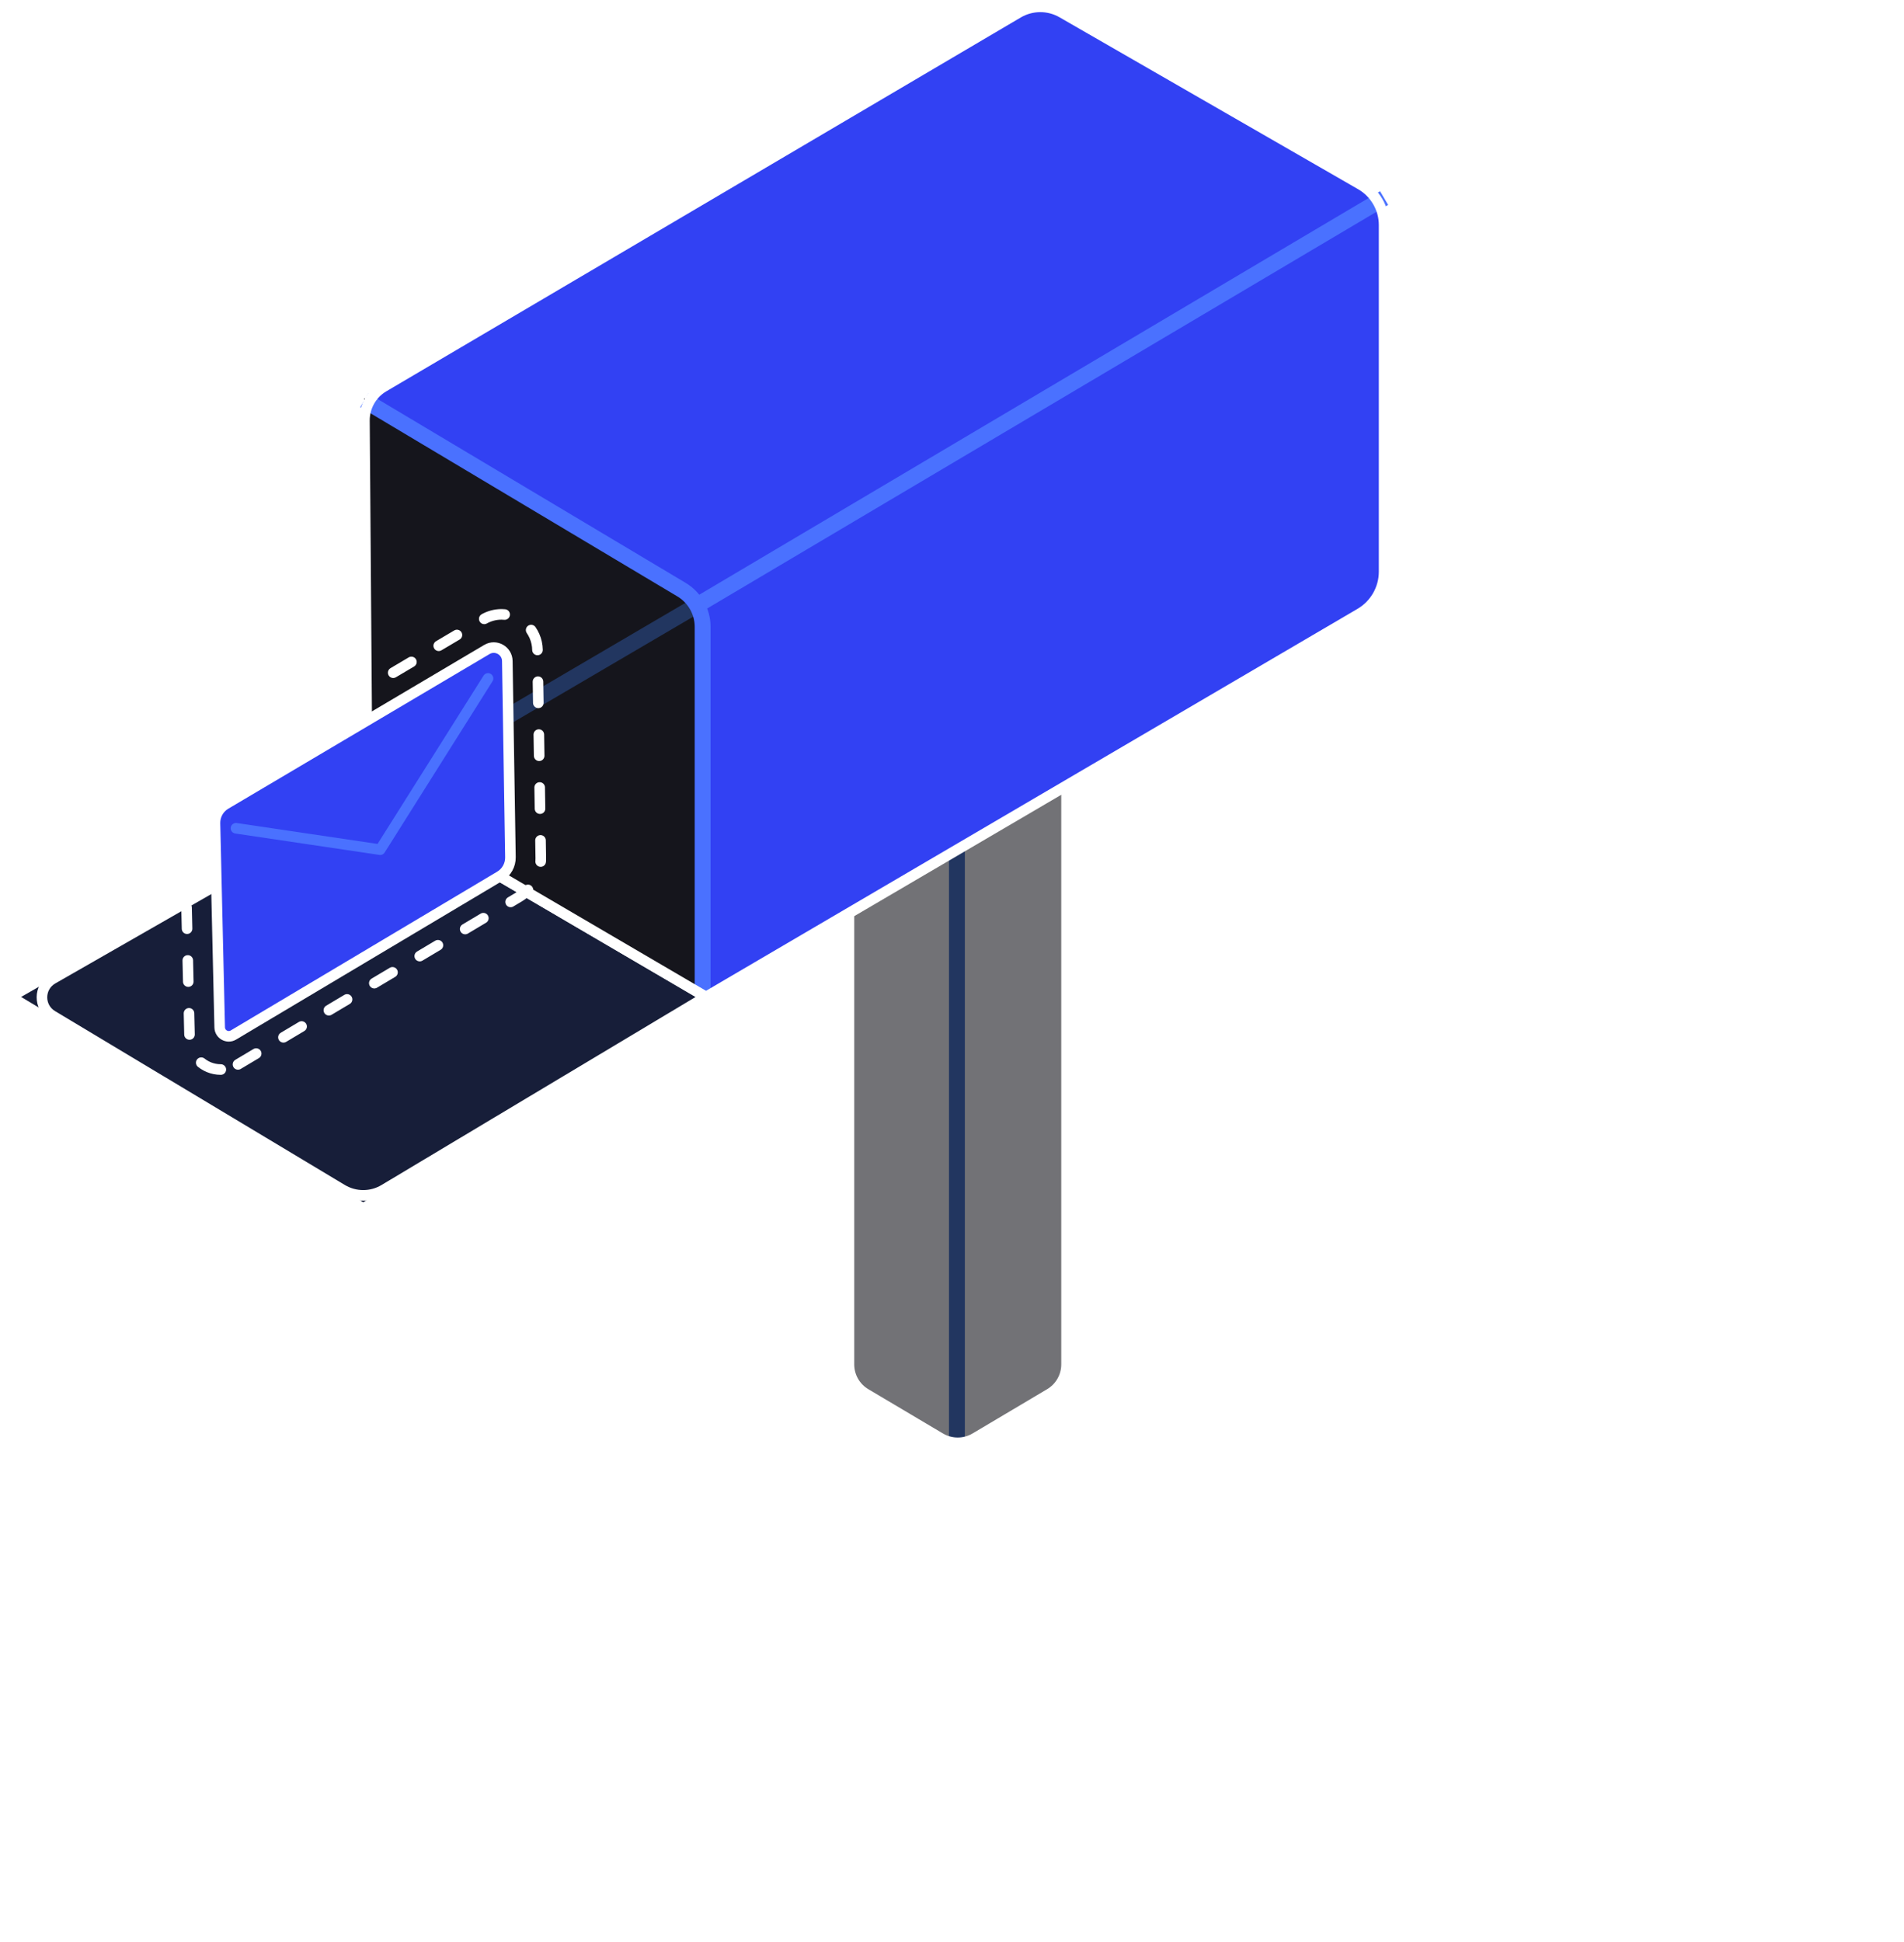 <svg width="360" height="367" viewBox="0 0 360 367" fill="none" xmlns="http://www.w3.org/2000/svg">
<g opacity="0.1" clip-path="url(#clip0_1513_1346)">
<path d="M0.48 284.859L224.352 152.491" stroke="white" stroke-width="2" stroke-miterlimit="10" stroke-dasharray="4 6"/>
<path d="M49.639 308.84L273.51 176.472" stroke="white" stroke-width="2" stroke-miterlimit="10" stroke-dasharray="4 6"/>
<path d="M90.795 337.96L314.666 205.591" stroke="white" stroke-width="2" stroke-miterlimit="10" stroke-dasharray="4 6"/>
<path d="M132.521 366.509L356.393 234.14" stroke="white" stroke-width="2" stroke-miterlimit="10" stroke-dasharray="4 6"/>
<path d="M0.285 231.662L227.666 363.546" stroke="white" stroke-width="2" stroke-miterlimit="10" stroke-dasharray="4 6"/>
<path d="M44.299 205.397L271.68 337.281" stroke="white" stroke-width="2" stroke-miterlimit="10" stroke-dasharray="4 6"/>
<path d="M88.314 179.133L315.695 311.016" stroke="white" stroke-width="2" stroke-miterlimit="10" stroke-dasharray="4 6"/>
<path d="M132.328 152.868L359.709 284.751" stroke="white" stroke-width="2" stroke-miterlimit="10" stroke-dasharray="4 6"/>
</g>
<g filter="url(#filter0_b_1513_1346)">
<path d="M160.512 130.158V257.887C160.512 260.163 161.712 262.27 163.673 263.431L177.778 271.8C179.817 273.009 182.353 273.009 184.392 271.8L198.496 263.431C200.457 262.266 201.658 260.163 201.658 257.887V130.158C201.658 127.883 200.457 125.775 198.496 124.615L184.392 116.246C182.353 115.036 179.817 115.036 177.778 116.246L163.673 124.615C161.712 125.779 160.512 127.883 160.512 130.158Z" fill="#15151C" fill-opacity="0.6"/>
</g>
<path d="M160.828 126.972L180.93 138.736V273.034" stroke="#223660" stroke-width="3" stroke-miterlimit="10"/>
<path d="M160.512 130.158V257.887C160.512 260.163 161.712 262.27 163.673 263.431L177.778 271.8C179.817 273.009 182.353 273.009 184.392 271.8L198.496 263.431C200.457 262.266 201.658 260.163 201.658 257.887V130.158C201.658 127.883 200.457 125.775 198.496 124.615L184.392 116.246C182.353 115.036 179.817 115.036 177.778 116.246L163.673 124.615C161.712 125.779 160.512 127.883 160.512 130.158Z" stroke="white" stroke-width="2" stroke-miterlimit="10"/>
<path d="M73.208 153.56L129.602 186.564C132.002 187.971 134.979 187.966 137.379 186.564L257.915 115.926C260.263 114.548 261.706 112.039 261.706 109.32V42.27C261.706 39.531 260.242 37.005 257.866 35.635L200.527 2.639C198.126 1.257 195.171 1.274 192.782 2.68L72.686 73.425C70.331 74.815 68.892 77.349 68.912 80.08L69.414 147.011C69.434 149.709 70.873 152.194 73.208 153.56Z" fill="#3241F3"/>
<path d="M69.446 150.948L3.992 188.43L68.673 227.224L133.49 188.43L69.446 150.948Z" fill="#171E39"/>
<path d="M69.446 150.948L9.962 185.01C7.285 186.544 7.248 190.377 9.892 191.964L64.694 224.833C67.144 226.301 70.207 226.305 72.657 224.833L133.49 188.422L69.446 150.939V150.948Z" stroke="white" stroke-width="2" stroke-miterlimit="10"/>
<path d="M69.446 150.948L68.879 75.258L129.667 111.522C131.615 112.687 132.82 114.774 132.845 117.041L133.626 189.049L69.446 150.952V150.948Z" fill="#15151C"/>
<path d="M132.803 113.802L261.7 37.435" stroke="#4A71FF" stroke-width="3" stroke-miterlimit="10"/>
<path d="M69.445 150.948L132.803 113.802" stroke="#223660" stroke-width="3" stroke-miterlimit="10"/>
<path d="M68.879 75.668L128.849 111.444C131.307 112.908 132.82 115.545 132.853 118.399V188.338" stroke="#4A71FF" stroke-width="3" stroke-miterlimit="10"/>
<path d="M69.447 150.948L133.491 188.43L257.167 115.946C259.975 114.302 261.702 111.292 261.702 108.045V42.536C261.702 39.383 260.012 36.468 257.274 34.889L200.819 2.397C198.242 0.913 195.064 0.929 192.499 2.438L72.538 73.101C70.273 74.433 68.892 76.873 68.908 79.498L69.443 150.948H69.447Z" stroke="white" stroke-width="2" stroke-miterlimit="10"/>
<path d="M41.753 202.152C38.519 202.152 35.925 199.609 35.85 196.363L34.904 155.508C34.835 152.454 36.418 149.595 39.04 148.042L91.38 117.069C92.428 116.448 93.622 116.121 94.827 116.121C98.517 116.121 101.569 119.133 101.625 122.836L102.25 162.135C102.297 165.154 100.721 167.984 98.137 169.525L44.767 201.32C43.853 201.866 42.814 202.152 41.759 202.152H41.753Z" stroke="white" stroke-width="2" stroke-miterlimit="10" stroke-linecap="round" stroke-dasharray="4 6"/>
<path d="M42.652 151.996L92.058 122.759C93.751 121.76 95.888 122.962 95.921 124.934L96.51 162.03C96.534 163.499 95.772 164.868 94.513 165.617L44.131 195.63C43.002 196.303 41.568 195.506 41.538 194.188L40.646 155.622C40.61 154.138 41.381 152.751 42.652 151.996Z" fill="#3241F3" stroke="white" stroke-width="2" stroke-miterlimit="10"/>
<path d="M44.619 156.55L71.885 160.596L92.277 128.23" stroke="#4A71FF" stroke-width="2" stroke-miterlimit="10" stroke-linecap="round" stroke-linejoin="round"/>
<defs>
<filter id="filter0_b_1513_1346" x="152.512" y="107.338" width="57.147" height="173.369" filterUnits="userSpaceOnUse" color-interpolation-filters="sRGB">
<feFlood flood-opacity="0" result="BackgroundImageFix"/>
<feGaussianBlur in="BackgroundImageFix" stdDeviation="4"/>
<feComposite in2="SourceAlpha" operator="in" result="effect1_backgroundBlur_1513_1346"/>
<feBlend mode="normal" in="SourceGraphic" in2="effect1_backgroundBlur_1513_1346" result="shape"/>
</filter>
<clipPath id="clip0_1513_1346">
<rect width="360" height="215" fill="white" transform="translate(0 152)"/>
</clipPath>
</defs>
</svg>
